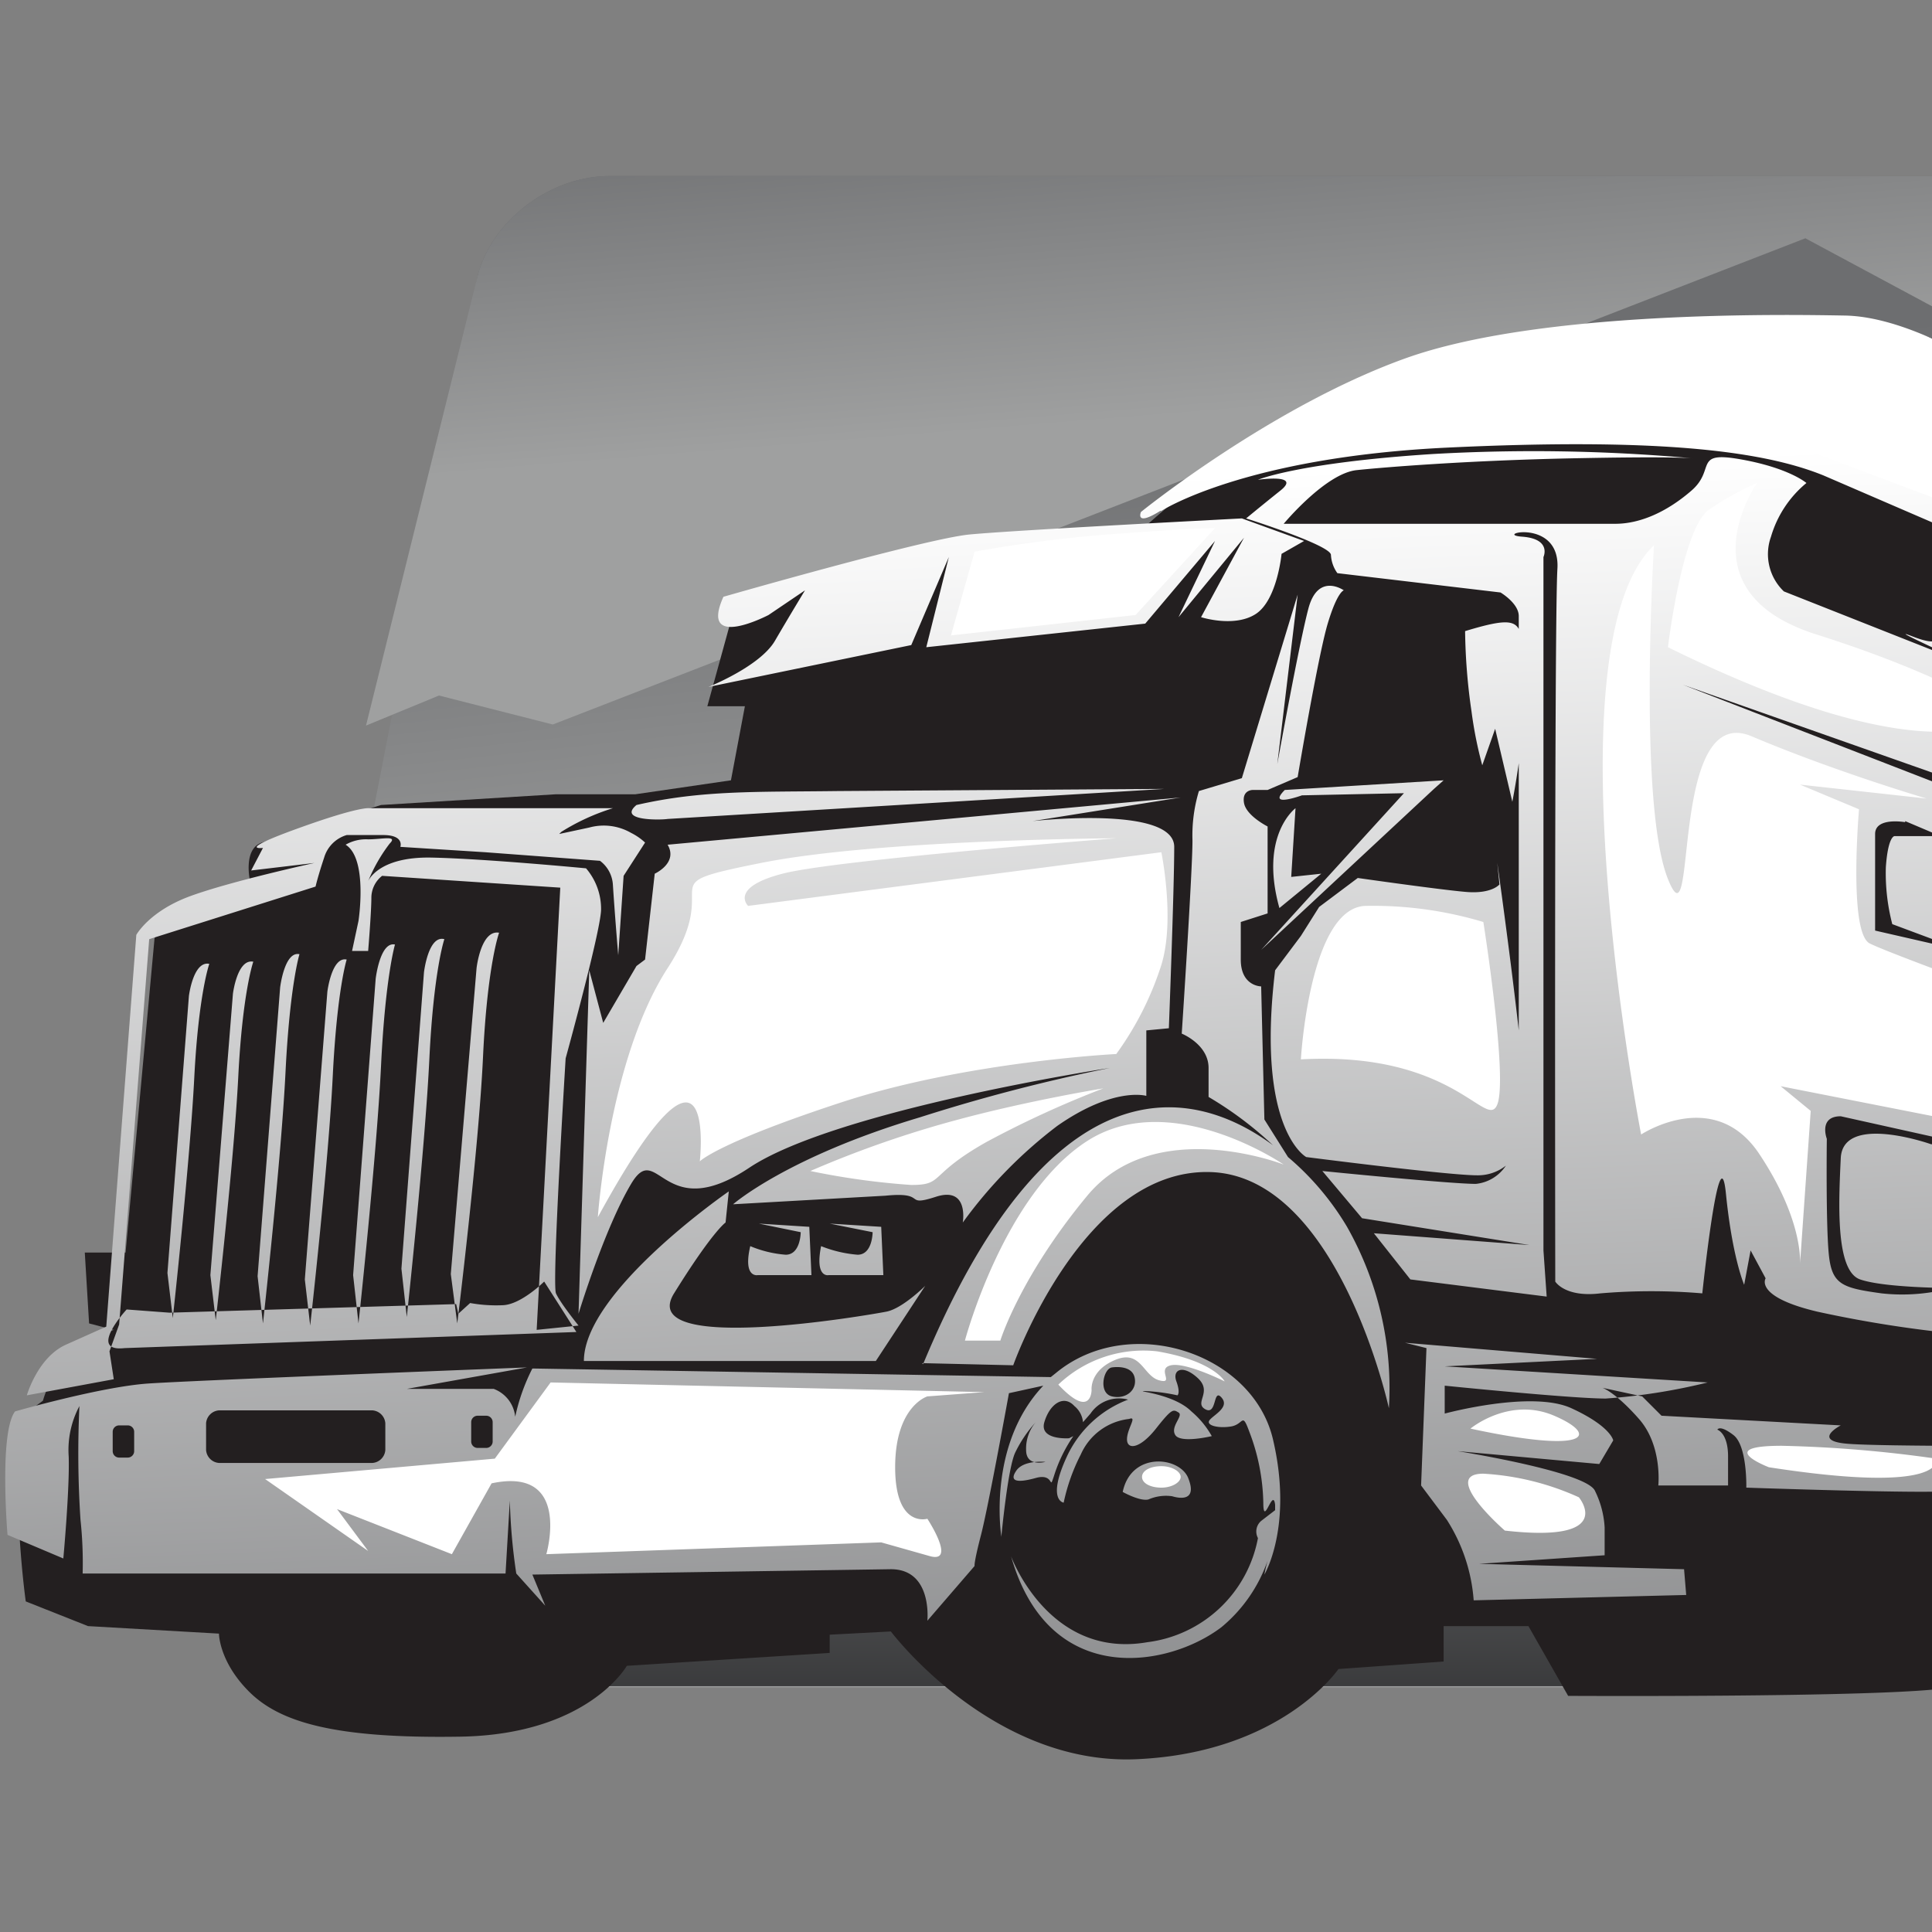 <?xml version="1.0" encoding="UTF-8"?> <svg xmlns="http://www.w3.org/2000/svg" xmlns:xlink="http://www.w3.org/1999/xlink" viewBox="0 0 180 180"><rect x="0" y="0" width="180" height="180" fill="#808080" stroke="none"/><defs><style>.a,.b,.c,.d,.e,.f{fill-rule:evenodd;}.a{fill:url(#a);}.b{fill:url(#b);}.c{fill:url(#c);}.d{fill:#231f20;}.e{fill:url(#d);}.f{fill:#fff;}</style><linearGradient id="a" x1="137.94" y1="83.23" x2="132.69" y2="35.11" gradientUnits="userSpaceOnUse"><stop offset="0" stop-color="#9fa0a0"></stop><stop offset="1" stop-color="#6d6e70"></stop></linearGradient><linearGradient id="b" x1="132.18" y1="129.6" x2="132.18" y2="189.33" gradientUnits="userSpaceOnUse"><stop offset="0" stop-color="#6d6e70"></stop><stop offset="1" stop-color="#000001"></stop></linearGradient><linearGradient id="c" x1="144.37" y1="35.96" x2="141.68" y2="2.82" xlink:href="#a"></linearGradient><linearGradient id="d" x1="117.13" y1="190.25" x2="111" y2="44.3" gradientUnits="userSpaceOnUse"><stop offset="0" stop-color="#6d6e70"></stop><stop offset="1" stop-color="#fff"></stop></linearGradient></defs><title>rangel_favicon_180</title><path class="a" d="M28.9,157.2H213.2a13.2,13.2,0,0,0,12.3-9.4L256,25.7c1.3-5.1-2.6-9.3-8.3-9.3H56.8c-5.6,0-11,4.2-12.3,9.3L20.7,147.8C19.4,152.9,23.3,157.2,28.9,157.2Z"></path><path class="b" d="M30.5,157.1h191c5.6,0,11-4.3,12.2-9.4l8.6-34.3H30.9l-8.6,34.3C21,152.8,24.9,157.1,30.5,157.1Z"></path><path class="c" d="M251.1,45.1,256,25.7c1.3-5.1-2.6-9.3-8.3-9.3H56.8c-5.6,0-11,4.2-12.3,9.3L34.1,67.6l6.8-2.8,10.6,2.7L168.2,22.2l19,10.2,10.6-2.8,20.9,12.5s6,1.8,8.8,1.8,7.8.5,7.8.5l7.5-3.3Z"></path><path class="d" d="M2.1,131.9,4,130.5a9.2,9.2,0,0,1,3.3-4.8,12.5,12.5,0,0,1,3.3-1.8l-2.3-.6-.4-6.6h3.8l2.7-29.3s2.4-3.5,5.1-4.1a34.1,34.1,0,0,0,3.8-1.2s-.7-3,1.1-3.6S35.5,75,35.5,75l16.3-1h7.4l8.9-1.3,1.3-6.9H65.9l2.7-9.8,22-5.6,15.3-.6S118,38,132.4,33.7s37.3-4.8,43.1-3.5a45.7,45.7,0,0,1,10.7,4,104.2,104.2,0,0,1,2.7,13.4c.8,6.6.8,7.7.8,7.7l31.4-5.1,35.4,7.1-19.4,77.6-3.5,13c-1.3,3.6-2.6,8.1-6.4,9.6s-33.4,1-33.4,1a33.8,33.8,0,0,1-2.1-4.5c-.3-1.2-1.5-6.9-1.5-6.9h-4.5s-2.1,8.7-3.4,9.9-36.2,1-36.2,1l-3.7-6.5h-7.9v3.3l-9.8.7s-5.3,7.8-18.8,8.4S83,152,83,152l-5.7.3V154l-18.9,1.2s-3.6,6.4-15.5,6.6-16.9-1.4-19.7-4.2-2.8-5.4-2.8-5.4l-12.2-.7-5.8-2.3S1,139.3,2.1,131.9Z"></path><path class="e" d="M108.2,47.6s7.7-5,26.7-5.9,29.1.2,35,2.6L183.1,50l-2.9-.4a16.6,16.6,0,0,1,.9,6c0,3.8.2,4.9-2.9,3.7s5.7,2.8,5.7,2.8l-17.7-7A4.8,4.8,0,0,1,165,50a10.2,10.2,0,0,1,3.3-5s-1.6-1.4-6.1-2.2-2.3.9-4.6,2.9-4.8,3.1-7.1,3.1H119.6s3.9-4.7,6.8-5,10.5-.9,20.1-1.1,11.2,0,11.2,0a165.2,165.2,0,0,0-24.2-.4c-12.5.8-16.3,2.4-16.3,2.4s4.1-.6,2.1,1-3.2,2.6-3.2,2.6,7.9,2.5,7.9,3.4a3.2,3.2,0,0,0,.6,1.7l15.2,1.8s1.7,1,1.7,2.2v1.2c-.5-.9-1.7-.8-5,.2a55.7,55.7,0,0,0,.6,7.5,37.6,37.6,0,0,0,1,5l1.2-3.4,1.6,6.8s.3-1.5.6-3.6V96c-.8-7.1-2-15.6-2-15.6l.2,2s-.7.9-3.1.7-10.1-1.3-10.1-1.3l-3.6,2.7-1.7,2.7-2.4,3.2c-1.8,14.9,2.9,17.4,2.9,17.4s13.2,1.7,15.9,1.7a4.2,4.2,0,0,0,2.7-.9,3.8,3.8,0,0,1-2.8,1.7c-2.4,0-14.3-1.2-14.3-1.2l3.7,4.4,15.6,2.5L128,114.9l3.4,4.3,12.7,1.6-.3-4.3V51.9s.8-1.7-2-1.9,3.6-1.8,3.3,3-.2,66.4-.2,66.4.9,1.5,4.2,1.1a56.4,56.4,0,0,1,9.5,0s1.6-15.3,2.2-9.3,1.7,8.5,1.7,8.5l.6-3.2,1.4,2.6s-1.1,1.7,4.8,3.1a112.9,112.9,0,0,0,13.4,2.1v-5.9c.5,3.7,1,6.1,1,6.1a47.6,47.6,0,0,1,6.6,1.2c2.1.7,2.3-1.8,2.3-1.8l-1.1-2.7-.4-3.3s1.8-34.4,0-36.1l-7.4-7.1a40.3,40.3,0,0,0-1.1,5V73.8l-25.8-10,33.2,11.7s-.8-14.8-1.1-20.2-4.8-21.6-4.8-21.6-6.6-4.2-12.2-4.3-28.5-.5-41,4-24.6,14.3-24.6,14.3-.6,1.4,1.8-.1Zm-63,31.8,10.7.8a3,3,0,0,1,1.2,2.2c.2,3.1.5,6.6.5,6.6l.5-7.4,2-3.1a5.5,5.5,0,0,0-1.3-.9,5.1,5.1,0,0,0-3.9-.5l-2.8.6.2-.2a20.3,20.3,0,0,1,4.8-2.2H34.4s-.9-.2-6.7,1.9S24.5,79,24.5,79l-1.1,2.1,5.9-.7s-7.8,1.7-11.6,3.1-5,3.6-5,3.6L9.9,123.6l-3.8,1.7c-2.6,1.2-3.6,4.7-3.6,4.7l8.1-1.5-.4-2.6.9-2.5,2.8-35.9,15.5-4.9s.2-.9.8-2.7a3.1,3.1,0,0,1,2.1-2.1h3.4c2,0,1.6,1.1,1.6,1.1l7.9.5ZM104.6,139s1.6.9,2.4.7a4.1,4.1,0,0,1,2.2-.3c1,.3,2.3.3,1.5-1.7s-5.3-2.5-6.1,1.3Zm-11.3,4.2s-1.4-8.5,3.9-14.1l-3.2.7s-1.9,10.5-2.6,13.2-.6,2.9-.6,2.9L86.4,151s.5-4.8-3.4-4.8l-33.4.5,1.2,2.9-2.7-3a54.8,54.8,0,0,1-.6-6.8l-.4,6.8H7.7a37.7,37.7,0,0,0-.2-5A93.7,93.7,0,0,1,7.4,131a8.7,8.7,0,0,0-1,4.7c.1,3-.5,9.5-.5,9.5L.7,143s-.8-9.5.7-11.5c0,0,8-2.3,12.4-2.6s35.3-1.5,35.3-1.5l-11.2,2H46a3.1,3.1,0,0,1,2,2.6,18.3,18.3,0,0,1,1.6-4.5l48.3.8.5-.4c6.8-5.6,18.3-1.9,20.2,6.2s-.8,12.6-.8,12.6a13.2,13.2,0,0,1,.3-1.3,14,14,0,0,1-4.3,6.2c-5,3.8-16.1,5.7-19.6-6.6,0,0,3.5,9.6,12.7,8a12,12,0,0,0,10.3-9.7,1.3,1.3,0,0,1,.3-1.6l1.3-1v-.5c-.2-1.7-1.1,2.2-1.1-.2a19.4,19.4,0,0,0-1.3-6.6c-.7-1.9-.5-.7-1.7-.5s-2.4-.1-2-.6,1.9-1.2,1.1-2.1-.4,1.7-1.5,1.1.7-1.6-.7-2.9-2.4-.8-2,.3.1,1.3.1,1.3a17.6,17.6,0,0,0-3-.4c-1.2,0,2.6.2,4.3,1.9a8.4,8.4,0,0,1,1.9,2.3s-2.9.7-3.4-.1.8-1.8.3-2.1-.6-.4-2.1,1.5-2.7,2-2.7,1,1-2.2.2-1.9a5.6,5.6,0,0,0-4.5,3.3,17.8,17.8,0,0,0-1.6,4.5s-1.6-.2.3-4.3a10.3,10.3,0,0,1,5.7-5.3,3.2,3.2,0,0,0-3.5,1.3l-.7.8a2.2,2.2,0,0,0-.8-1.5c-1-1.1-2.3-.2-2.8,1.5s2.3,1.5,2.3,1.5l.4-.2a13.8,13.8,0,0,0-1.8,3.7c-.5,1.5.1-.3-1.7.2s-2.5.3-1.8-.7,2.7-.8,2.7-.8-1.8.5-1.8-1.1a3.8,3.8,0,0,1,.9-2.6,11.8,11.8,0,0,0-1.9,2.8c-.7,1.4-1.3,7.8-1.3,7.8Zm10.3-15.8c-.8.1-1.3,2.4,0,2.7s2.4-.6,2.1-1.8-2.1-.9-2.1-.9ZM19.5,89.8s-1,2.8-1.4,10.6-2,22.4-2,22.4l-.5-4.2,2-25.8s.4-3.3,1.9-3Zm4.1-.2s-1,2.8-1.4,10.7S20.1,123,20.1,123l-.5-4.2,2.1-26.2s.4-3.3,1.9-3Zm4.3-.7s-.9,2.9-1.3,11-2.1,23.4-2.1,23.4l-.5-4.4L26.1,92s.4-3.4,1.8-3.1Zm4.4.5s-.9,2.8-1.3,10.9-2.1,23.2-2.1,23.2l-.5-4.3,2.1-26.8s.4-3.3,1.8-3ZM36.8,88s-.9,3-1.3,11.3-2.1,24-2.1,24l-.5-4.5L35,91.2s.4-3.5,1.8-3.2Zm4.6-.5s-1,2.9-1.4,11.2-2.1,24-2.1,24l-.5-4.5,2.1-27.6s.4-3.5,1.9-3.1Zm5.1-.6s-1.1,3-1.5,11.6-2.4,24.8-2.4,24.8l-.6-4.6,2.4-28.5s.4-3.6,2.1-3.3ZM32.2,78.7a3.8,3.8,0,0,1,2.1-.5c1.3,0,2.8-.4,2,.4a15.1,15.1,0,0,0-2,3.5s.9-2.3,5.9-2.2,14.4,1,14.4,1A5.8,5.8,0,0,1,56,84.8c-.1,2.2-3.3,13.8-3.3,13.8s-1.3,21-.9,21.9,2.1,3,2.1,3l-3.9.4,2.2-41.2L35.6,81.6a2.6,2.6,0,0,0-1,2c0,1.4-.3,5-.3,5H32.8l.6-2.8s.9-5.8-1.2-7.1ZM153,130.1l1.8,1.8,16.7.9s-2.7,1.4.5,1.7,20.4.2,20.4.2l-5.5,1s3.3,3.4.3,3.6-3.2,2.3-3.9-.5-1.7-3.4-1.7-3.4,1.7,3.2,0,3.5-18.9-.3-18.9-.3.1-3.9-1.2-4.9-1.5-.5-1.5-.5,1,.3,1,2.5v2.7h-6.5s.4-3.7-1.8-6.2-3.4-2.9-3.4-2.9l3.7.8Zm-67-3c11.5-27.7,24.5-26.4,32.6-20.4a33.7,33.7,0,0,0-6-4.5V99.5c0-2.2-2.5-3.2-2.5-3.2s1-15.1,1-18a14.3,14.3,0,0,1,.6-4.6l4-1.2,5.2-17.1L119,71.2s2-11.1,2.9-14.5,3.3-1.7,3.3-1.7-.6.1-1.5,3.1-2.8,14.3-2.8,14.3l-2.8,1.2h-1.4s-1,0-.8,1.2,2.2,2.2,2.2,2.2v8.1l-2.5.8v3.5c0,2.5,1.9,2.5,1.9,2.5l.3,12.4,2.2,3.5a25.7,25.7,0,0,1,5.5,6.5,30.5,30.5,0,0,1,3.9,16.9s-4.7-21.6-16.6-22-18.4,18-18.4,18l-8.5-.2Zm-31.6-.3c0-6.5,13.5-15.8,13.5-15.8l-.3,2.9s-1.2.8-4.8,6.6,18.3,2,19.8,1.7,3.6-2.4,3.6-2.4l-4.6,7ZM59.3,75c6.1-1.4,11.2-1.2,18.8-1.3l30.4-.2L62.2,76.3c-.6.1-4.7.2-2.9-1.3Zm2.9,3.7L110,74.3,96.2,76.5s13.2-1.5,13.2,2.4-.5,16.9-.5,16.9l-2.1.2v6.1s-3-.9-8.3,2.8a42.9,42.9,0,0,0-8.8,9s.6-3.4-2.5-2.4-.7-.5-4.7-.1l-14.2.8s5-4.4,17.4-8.1a165.6,165.6,0,0,1,17.7-4.6s-25.5,3.9-33.6,9.3-8.5-2.7-11,1.5-4.9,12.1-4.9,12.1l1-32,1.3,4.9L59.3,90l.8-.6.9-8s2.2-1,1.2-2.7Zm57,5.9c-1.9-6.8,1.5-9.3,1.5-9.3l-.4,6.4,2.8-.3-3.9,3.2Zm-51.8-29s18.8-5.4,22.9-5.8,25.4-1.5,25.4-1.5l5.8,2.1-2.1,1.2s-.4,4.3-2.4,5.6-5.1.3-5.1.3l4-7.4-6.1,7.4,3.4-7.1-6.5,7.7L86.3,60.3l2.1-8.4-3.5,8.2L66,64s4.8-1.9,6.2-4.3S75,55,75,55l-3.4,2.3s-6.5,3.4-4.2-1.7Zm2.5,60.5c-.7,3,.7,2.7.7,2.7h5l-.2-4.5-4.7-.3,3.9.8s0,2.1-1.4,2.1a10.7,10.7,0,0,1-3.3-.8Zm6.6,0c-.6,3,.7,2.7.7,2.7h5.1l-.2-4.5-4.8-.3,4,.8s0,2.1-1.4,2.1a11.7,11.7,0,0,1-3.4-.8Zm54.4,9,17.9,1.5-14.2.7,24.5,1.5a56.1,56.1,0,0,1-9.5,1.5c-3.2,0-15-1.2-15-1.2v2.6s8.1-2.2,11.8-.5,3.9,3,3.9,3l-1.3,2.2-13.2-1.2s12,1.9,12.8,3.7a8.8,8.8,0,0,1,.9,3.4v2.6l-11.7.8,19.1.5.2,2.4-19.8.5a16.1,16.1,0,0,0-2.5-7.5l-2.4-3.2.5-12.8-2-.5Zm-119.3.5c-3.5.4.2-3.6.2-3.6l4,.3,26.7-.8.2.9,1.1-1a13.6,13.6,0,0,0,3.1.2c1.7-.1,3.8-2.2,3.8-2.2l3,4.7-42.1,1.5Zm8.8,5.8a1.3,1.3,0,0,0-1.2,1.2v2.5a1.3,1.3,0,0,0,1.2,1.2H34.7a1.3,1.3,0,0,0,1.2-1.2v-2.5a1.3,1.3,0,0,0-1.2-1.2Zm-9.3,1.4a.6.6,0,0,0-.6.6v1.8a.6.6,0,0,0,.6.6h.8a.6.6,0,0,0,.6-.6v-1.8a.6.6,0,0,0-.6-.6Zm33.4-.9a.6.6,0,0,0-.6.6v1.8a.6.6,0,0,0,.6.6h.8a.6.6,0,0,0,.6-.6v-1.8a.6.6,0,0,0-.6-.6Zm133-55.4,3.3,1.4h-4.3s-.6,0-.8,2.9a18.8,18.8,0,0,0,.6,5.3l6.7,2.5-8.3-1.9v-9c0-1.6,2.8-1.1,2.8-1.1Zm-6,27.5,14.4,3.2-6-.6s-8.2-2.9-8.4,1.3-.5,10.5,1.8,11.3,8.5.8,8.5.8a17.6,17.6,0,0,1-6.5.5c-3.6-.5-4.6-.8-4.9-3.5s-.2-10.9-.2-10.9-.8-2.1,1.3-2.1ZM119.7,73.6l14.8-.9-.9.8-16.1,15,13.3-14.6-9.5.2s-3.3,1.2-1.6-.5Zm89,62.7s2.2-4.4,4.4-1.3,2.7,10.9,1.6,14.9-4.2,2.4-4.8,1.7a2.5,2.5,0,0,1-.7-1.2s1.8.9,2.4-2a31.3,31.3,0,0,0,.5-4.6s1.3-1,1.4-.1-.6,6.8,0,4.7a21.4,21.4,0,0,0,.6-4.9l.6-.4s-.5-6.1-.9-3.3-.5,2.1-1.1.2-.8-4-1.7-4.3-1.2.3-1.2.3a2.1,2.1,0,0,1,1.8,1.8c.2,1.8.2,2.8.2,2.8s-.4-3.7-3.1-4.3Zm-.7,5c-.1,3.1,2.5,1.8,2.5,1.8v1.4l.7-1.8a4.3,4.3,0,0,0-1.2-2.5c-1.1-.8-2,1.1-2,1.1Zm15.7-3.4s2.1-4.1,4-1.3,2.5,10,1.5,13.6-3.8,2.2-4.4,1.6a1.6,1.6,0,0,1-.6-1.1s1.6.9,2.1-1.9a21.3,21.3,0,0,0,.6-4.1s1.1-.9,1.2-.1-.5,6.2,0,4.3a21.4,21.4,0,0,0,.5-4.5l.6-.4s-.4-5.5-.8-3-.5,1.9-1,.2-.8-3.6-1.6-3.9a.8.8,0,0,0-1.1.3,1.7,1.7,0,0,1,1.6,1.7,15.1,15.1,0,0,1,.3,2.5s-.4-3.4-2.9-3.9Zm-.6,4.5c-.1,2.9,2.2,1.6,2.2,1.6v1.3l.7-1.6a4,4,0,0,0-1.1-2.3C223.9,140.6,223.1,142.4,223.1,142.4Z"></path><path class="f" d="M163.7,40.2s9.3-9.5,12-8.3a45,45,0,0,0,7.1,2.3s4.7,16.3,4.7,18.3-1.7-4-1.7-4l-22.1-8.3ZM90.8,51.4a124.7,124.7,0,0,1,13.7-1.7c6.8-.5,8.7-.5,8.7-.5l-7.4,8.1L88.6,59.2l2.2-7.8Zm30.4,47.3s.8-14.1,6-14.3a35.8,35.8,0,0,1,11,1.5s2.3,14.5,1.3,17-4-5-18.3-4.2ZM55.7,113.4s1-14.7,6.5-23.2-2.3-7.6,8.7-9.8S104,78.1,104,78.1s-26.1,2-31.1,3.3-3.2,3-3.2,3l38.5-5s1.3,6.3,0,10.5a29.2,29.2,0,0,1-4.2,8.3s-14,.7-25.6,4.5-13.2,5.5-13.2,5.5,1.7-15.3-9.5,5.2Zm99.7-53.1c25.6,12.6,31.1,6.3,31.1,6.3s-4.7-3.5-17.3-7.5S163.7,45,163.7,45a26.3,26.3,0,0,0-4.5,2.5c-2.5,1.8-3.8,12.8-3.8,12.8Zm-1.3-9.5c-10,9.5-1.2,54.9-1.2,54.9s6.8-4.5,11,1.8,3.8,10.3,3.8,10.3l1-14.3-2.8-2.3,24.4,4.8V94s-14.1-5.1-16.1-6.1-1-12.5-1-12.5l-5.5-2.3,11.8,1.3s-8.5-2.5-16.3-5.8-5,20.3-7.8,13.3-1.3-31.1-1.3-31.1Zm-129.4,87,9.6,6.7-2.9-3.9,10.7,4.2,3.7-6.6c7.5-1.6,5.1,6.6,5.1,6.6l31.2-1.1,4.6,1.3c2.4.6-.3-3.5-.3-3.5s-3,.9-3-4.8,3-6.6,3-6.6l5.3-.4-40.4-.9-5.2,7.1-21.4,1.9Zm65.2-12.9h3.3s1.8-5.9,8.1-13.5,18.3-2.9,18.3-2.9-10.5-7.2-18.3-2.2-11.4,18.6-11.4,18.6ZM75.5,109.1a69.1,69.1,0,0,0,9.4,1.3c3.1,0,1.5-.9,7-4a93.8,93.8,0,0,1,10.9-5s-6.8,1.1-13.5,2.9a98.9,98.9,0,0,0-13.8,4.8Zm64.7,33.5s-6.1-5.3-2-5.3a24.9,24.9,0,0,1,8.9,2.2s3.6,4.3-6.9,3.1Zm-3.2-9.5s3.6-3,7.8-1.2,3.3,3.6-7.8,1.2Zm27.8,3.6s-5.2-2,1.2-2a119,119,0,0,1,14.4,1.2s1.2,3.4-15.6.8ZM98.6,129a11.5,11.5,0,0,1,9.2-3.1c5.3.9,6.3,2.8,6.3,2.8s-3.6-1.8-5-1.5.4,1.8-1.1,1.4-1.7-2.9-4.1-1.9-2.2,2.8-2.2,2.8,0,2.8-3.1-.5Zm9.6,7.6c1,0,1.8.5,1.8,1s-.8,1-1.8,1-1.8-.4-1.8-1S107.2,136.6,108.2,136.6Z"></path></svg> 